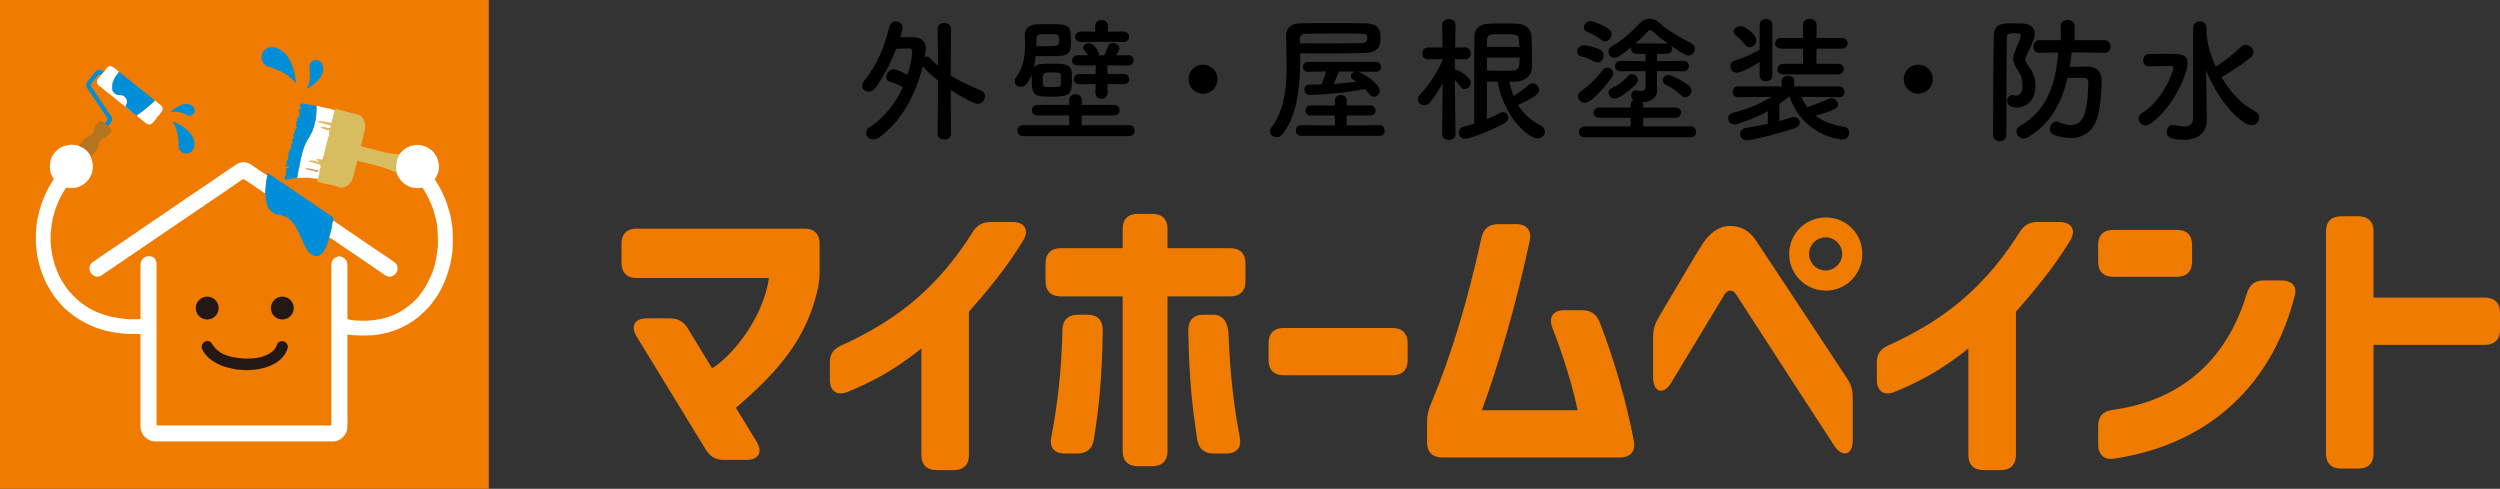 <?xml version="1.0" encoding="UTF-8"?><svg id="_レイヤー_2" xmlns="http://www.w3.org/2000/svg" viewBox="0 0 913.36 178.57"><rect x="0" y="0" width="913.36" height="178.57" fill="#333333" stroke="none"/><defs><style>.cls-1{fill:#cc996f;}.cls-1,.cls-2,.cls-3,.cls-4,.cls-5,.cls-6,.cls-7,.cls-8,.cls-9{stroke-width:0px;}.cls-2{fill:#231815;}.cls-4{fill:#d8bc60;}.cls-5{fill:#fff;}.cls-6{fill:#b5741e;}.cls-7{fill:#f3eab9;}.cls-8{fill:#ef7c00;}.cls-9{fill:#008ed8;}</style></defs><g id="_レイヤー_1-2"><path class="cls-8" d="M257.86,164.27l-25.3-41.36c-2.31-3.85-.66-6.6,3.74-6.6h8.36c2.97,0,5.06,1.1,6.6,3.63l8.91,14.63c7.15-4.4,18.48-17.93,20.79-33h-48.4c-3.52,0-5.5-1.98-5.5-5.5v-7.04c0-3.52,1.98-5.5,5.5-5.5h61.38c3.52,0,5.5,1.98,5.5,5.5v9.35c0,2.42-.11,4.18-.55,6.6-3.96,18.7-14.74,30.91-30.03,44l7.59,12.43c2.31,3.85.66,6.6-3.74,6.6h-8.25c-2.97,0-5.06-1.21-6.6-3.74Z"/><path class="cls-8" d="M336.62,166.25v-38.94c-5.61,4.51-11.11,8.14-16.28,10.89-3.96,2.09-7.81,3.85-10.89,5.06-3.74,1.43-6.27-.44-6.27-4.51v-6.38c0-3.19,1.43-4.95,4.4-6.27,3.74-1.65,9.46-4.51,15.29-8.14,10.56-6.71,21.89-16.28,32.45-33.11,1.65-2.64,3.63-3.74,6.6-3.74h8.03c4.29,0,6.16,2.86,3.96,6.6-6.05,10.12-13.86,19.25-19.91,26.18v52.36c0,3.52-1.98,5.5-5.5,5.5h-6.38c-3.52,0-5.5-1.98-5.5-5.5Z"/><path class="cls-8" d="M410.15,164.82v-56.54h-22.66c-3.52,0-5.5-1.98-5.5-5.5v-6.6c0-3.52,1.98-5.5,5.5-5.5h22.66v-7.04c0-3.52,1.98-5.5,5.5-5.5h5.39c3.52,0,5.5,1.98,5.5,5.5v7.04h22.99c3.52,0,5.5,1.98,5.5,5.5v6.6c0,3.52-1.98,5.5-5.5,5.5h-22.99v56.54c0,3.52-1.98,5.5-5.5,5.5h-5.39c-3.52,0-5.5-1.98-5.5-5.5ZM388.15,120.48c.11-3.52,2.09-5.5,5.61-5.5h3.63c3.52,0,5.5,1.98,5.5,5.72-.33,18.26-1.32,27.83-3.3,40.04-.55,3.3-2.64,4.95-5.94,4.95h-4.62c-3.85,0-5.72-2.2-4.95-5.94,2.09-11,3.74-23.32,4.07-39.27ZM439.63,114.98h3.63c3.52,0,5.5,2.64,5.61,7.7.55,14.85,2.09,26.62,4.07,37.07.77,3.74-1.1,5.94-4.95,5.94h-4.62c-3.3,0-5.39-1.65-5.94-4.95-1.87-12.32-2.97-21.78-3.3-40.04,0-3.74,1.98-5.72,5.5-5.72Z"/><path class="cls-8" d="M463.46,131.6v-6.27c0-3.52,1.98-5.5,5.5-5.5h39.82c3.52,0,5.5,1.98,5.5,5.5v6.27c0,3.52-1.98,5.5-5.5,5.5h-39.82c-3.52,0-5.5-1.98-5.5-5.5Z"/><path class="cls-8" d="M521.37,161.63v-7.37c0-2.53.44-4.4,1.43-6.71,7.7-18.48,13.42-37.84,18.48-60.83.77-3.19,2.75-4.84,6.05-4.84h6.6c3.85,0,5.72,2.31,4.95,6.05-5.17,24.31-11.88,46.75-17.49,61.93h34.98c-1.76-8.47-4.84-18.81-9.24-30.14-1.43-3.85.22-6.38,4.29-6.38h6.6c3.08,0,5.17,1.32,6.38,4.29,5.5,14.3,9.79,29.15,12.54,43.56.66,3.74-1.32,5.94-5.06,5.94h-65.01c-3.52,0-5.5-1.98-5.5-5.5Z"/><path class="cls-8" d="M603.95,123.13c0-2.64.55-4.51,1.87-6.93,8.36-14.08,14.74-24.97,16.39-27.39,2.31-3.41,5.61-6.27,9.79-6.27,3.52,0,6.93,1.43,9.35,5.06,3.63,5.5,18.92,28.49,33.44,50.6,1.54,2.31,2.09,4.29,2.09,6.93v15.84c0,5.39-3.85,6.38-6.82,1.76-14.08-21.67-22.11-33.99-35.75-55.11-1.43-2.2-3.3-1.65-4.29,0l-19.47,32.23c-2.75,4.62-6.6,3.52-6.6-1.87v-14.85ZM653.67,92.76c0-7.37,5.94-13.31,13.42-13.31s13.31,5.94,13.31,13.31-5.94,13.42-13.31,13.42-13.42-5.94-13.42-13.42ZM666.98,98.81c3.3,0,6.05-2.75,6.05-6.05s-2.75-6.05-6.05-6.05-6.05,2.75-6.05,6.05,2.75,6.05,6.05,6.05Z"/><path class="cls-8" d="M719.13,166.25v-38.94c-5.61,4.51-11.11,8.14-16.28,10.89-3.96,2.09-7.81,3.85-10.89,5.06-3.74,1.43-6.27-.44-6.27-4.51v-6.38c0-3.19,1.43-4.95,4.4-6.27,3.74-1.65,9.46-4.51,15.29-8.14,10.56-6.71,21.89-16.28,32.45-33.11,1.65-2.64,3.63-3.74,6.6-3.74h8.03c4.29,0,6.16,2.86,3.96,6.6-6.05,10.12-13.86,19.25-19.91,26.18v52.36c0,3.52-1.98,5.5-5.5,5.5h-6.38c-3.52,0-5.5-1.98-5.5-5.5Z"/><path class="cls-8" d="M766.54,95.63v-6.16c0-3.52,1.98-5.5,5.5-5.5h23.32c3.52,0,5.5,1.98,5.5,5.5v6.16c0,3.52-1.98,5.5-5.5,5.5h-23.32c-3.52,0-5.5-1.98-5.5-5.5ZM766.54,155.58c0-3.41,1.76-5.39,5.28-5.83,27.06-3.74,42.35-20.24,49.06-42.57.99-3.19,2.97-4.73,6.16-4.73h6.38c3.85,0,5.94,2.09,4.95,5.61-8.03,31.46-30.14,54.12-66,59.51-3.63.55-5.83-1.43-5.83-5.17v-6.82Z"/><path class="cls-8" d="M849.78,165.7v-81.18c0-3.52,1.98-5.5,5.5-5.5h6.38c3.52,0,5.5,1.98,5.5,5.5v24.2h40.7c3.52,0,5.5,1.98,5.5,5.5v6.27c0,3.52-1.98,5.5-5.5,5.5h-40.7v39.71c0,3.52-1.98,5.5-5.5,5.5h-6.38c-3.52,0-5.5-1.98-5.5-5.5Z"/><path class="cls-3" d="M342.71,29.47c-1.9-1.55-3.8-3.25-5.55-5.2l-.05-.05c-2.45,10.05-7.5,19.85-15.85,25.95-.75.55-1.5.75-2.15.75-1.55,0-2.7-1.1-2.7-2.4,0-.7.4-1.5,1.4-2.15,5.6-3.6,9.55-9,12.05-14.55-1.5-.85-2.9-1.4-4.65-1.95-1-.3-1.45-1-1.45-1.8,0-1.3,1.2-2.75,2.7-2.75,1.3,0,4.05,1.45,5.1,2.05.4-1.25,1.7-5.7,1.7-8.4,0-.9-.3-1.3-1.25-1.3h-.15s-2.5.1-4.45.15c-2.1,5.45-4.75,10.45-7.55,14.25-.75,1-1.65,1.4-2.5,1.4-1.3,0-2.4-1-2.4-2.2,0-.5.2-1.05.65-1.6,4.4-5.35,7.35-11.75,9.25-19.75.35-1.45,1.4-2.1,2.45-2.1,1.25,0,2.45.9,2.45,2.3,0,.25-.3,1.75-.9,3.5,1.9-.05,3.8-.05,4.6-.05,2.75.1,4.8,1.3,4.8,4.25,0,.15,0,.3-.45,3.1.25-.15.55-.25.8-.25.4,0,.8.2,1.15.55,1,1.05,2,1.95,2.95,2.8l-.15-13.5v-.05c0-1.4,1.2-2.1,2.4-2.1s2.5.75,2.5,2.15l-.15,17c3.45,2.25,7,3.8,11,5.5,1.1.45,1.55,1.35,1.55,2.2,0,1.35-1.05,2.7-2.65,2.7-1.4,0-6.25-2.65-9.9-5.05l.15,16.1c0,1.35-1.25,2-2.45,2s-2.45-.65-2.45-2l.15-19.5Z"/><path class="cls-3" d="M377.72,24.67c1.05-1.4,2.8-1.4,6.55-1.4,4.25,0,7.15,0,7.3,3.4.05.65.05,1.45.05,2.3,0,5.2-.45,6.35-7.1,6.35s-7.6,0-7.6-6.95v-1.15c-.75,2.05-2.05,4.55-3.95,4.55-1.2,0-2.25-.9-2.25-2.1,0-.5.15-1.05.6-1.6,2.3-3,3.2-6.85,3.2-12.05,0-.95-.05-1.95-.1-3v-.25c0-2.05,1.3-3.8,4.45-3.9,1.25-.05,2.65-.05,4-.05,7.85,0,8.4.15,8.4,6.45,0,3.15-.3,5.1-4.7,5.2-2.25.05-5.3.05-8.2.05-.15,1.45-.35,2.85-.65,4.15ZM373.87,49.73c-1.45,0-2.15-1-2.15-2s.7-2,2.15-2h16.75v-3.55h-11.5c-1.4,0-2.1-.95-2.1-1.95s.7-1.9,2.1-1.9h11.5v-1.75c0-1.45,1.15-2.2,2.3-2.2s2.3.75,2.3,2.2v1.75h11.8c1.35,0,2.05.95,2.05,1.9,0,1-.7,1.95-2.05,1.95h-11.8v3.55h17.25c1.35,0,2.05,1,2.05,2s-.7,2-2.05,2h-38.6ZM380.32,12.52c-1.15,0-1.65.65-1.65,1.65,0,.9,0,1.8-.05,2.7h2.2c6.05,0,6.1,0,6.1-2.3,0-1.3-.1-2.05-1.55-2.05h-5.05ZM387.57,27.77c-.05-1.1-.3-1.3-3.2-1.3-3.1,0-3.4,0-3.4,2.7,0,2.55.05,2.65,3.3,2.65s3.3-.25,3.3-1.3v-2.75ZM404.62,30.72l.05,3.15v.05c0,1.45-1.15,2.15-2.25,2.15s-2.2-.7-2.2-2.15v-.05l.05-3.15-5.9.05c-1.4,0-2.05-.9-2.05-1.8,0-.95.75-1.95,2.05-1.95l5.9.05.05-3.2-6.6.05c-1.4,0-2.05-.9-2.05-1.8,0-.95.75-1.95,2.05-1.95l3.7.05c-.55-1.05-1.15-1.6-1.45-2.05-.2-.25-.25-.5-.25-.75,0-.95,1.15-1.65,2.2-1.65,1.45,0,3.55,2.65,3.55,4.05,0,.15,0,.25-.05.4h2.05c.4-.9.8-1.9,1.4-3.5.25-.7.9-1,1.6-1,1.2,0,2.5.8,2.5,1.85,0,.25-.05.45-.15.7-.3.6-.65,1.25-1.05,1.95l4.45-.05c1.3,0,1.95.95,1.95,1.85,0,.95-.65,1.9-1.95,1.9l-7.65-.05.05,3.2,5.95-.05c1.3,0,1.95.95,1.95,1.85,0,.95-.65,1.9-1.95,1.9l-5.95-.05ZM402.57,15.27l-7.65.05c-1.45,0-2.1-.9-2.1-1.8,0-1,.75-2,2.1-2l5.25.05-.05-2.1v-.05c0-1.45,1.15-2.15,2.3-2.15s2.35.7,2.35,2.15v.05l-.05,2.1,5.75-.05c1.35,0,2,.95,2,1.9s-.65,1.9-2,1.9l-7.9-.05Z"/><path class="cls-3" d="M439.52,34.23c-2.95,0-5.3-2.35-5.3-5.3s2.35-5.3,5.3-5.3,5.3,2.35,5.3,5.3-2.35,5.3-5.3,5.3Z"/><path class="cls-3" d="M475.02,21.27c0,9.5-.85,20.75-6.5,27.8-.6.75-1.35,1.05-2.1,1.05-1.3,0-2.5-.95-2.5-2.1,0-.4.1-.85.45-1.25,4.85-6.25,5.7-14.75,5.7-23.15,0-3.6-.15-7.15-.2-10.55v-.1c0-2.5,1.6-4.35,5.05-4.45,3.15-.1,7.45-.1,11.8-.1s8.75,0,12,.1c5.25.1,5.65,2.6,5.65,5.65,0,2.35-.4,5.05-6.2,5.2-3.9.1-9.2.15-14.4.15-3.05,0-6.05-.05-8.75-.05v1.8ZM475.32,49.63c-1.25,0-1.9-.95-1.9-1.95s.65-1.95,1.9-1.95l12.4.1-.05-3.65h-8.9c-1.2,0-1.8-.9-1.8-1.8,0-.95.6-1.85,1.8-1.85h8.9v-1.7c0-1.45,1.1-2.15,2.2-2.15s2.2.7,2.2,2.15v1.7h8.55c1.3,0,1.95.9,1.95,1.85,0,.9-.65,1.8-1.95,1.8h-8.6v3.65l11.95-.1c1.25,0,1.9,1.05,1.9,2.05s-.6,1.85-1.9,1.85h-28.65ZM474.97,15.82c2.75,0,5.75.05,8.8.05,5.25,0,10.45-.05,14-.15,1.2-.05,1.7-.7,1.75-1.25v-1c-.05-1.2-.15-1.25-11.35-1.25-4.1,0-8.2.05-11.2.1-1.25,0-2.05.75-2.05,1.85l.05,1.65ZM496.02,26.17l.45.15c2.75,1.1,7.6,4.55,7.6,6.8,0,1.2-1,2.2-2.1,2.2-.6,0-1.25-.3-1.8-1.05-.4-.6-.9-1.15-1.4-1.7-10.85,1.95-20.05,2.15-20.3,2.15-1.25,0-1.9-1-1.9-1.95s.55-1.85,1.65-1.85h.05c1.45,0,2.95,0,4.5-.05.5-1.05,1.25-3.25,1.7-4.75l-6.7.1c-1.15,0-1.75-.9-1.75-1.8s.6-1.8,1.75-1.8h24.9c1.25,0,1.9.9,1.9,1.8s-.65,1.8-1.9,1.8l-6.65-.05ZM489.17,26.12c-.3.9-1.2,3-1.95,4.55,2.85-.2,5.7-.5,8.4-.8-.4-.3-.9-.55-1.3-.8-.55-.35-.8-.75-.8-1.2,0-.75.7-1.5,1.65-1.7l-6-.05Z"/><path class="cls-3" d="M531.77,49.08c0,1.35-1.25,2.05-2.45,2.05s-2.45-.65-2.45-2.05v-.05l.2-18.6c-1.4,2.55-3,5-4.65,7-.6.75-1.35,1.05-2.05,1.05-1.25,0-2.4-1-2.4-2.2,0-.55.25-1.15.8-1.7,2.7-2.75,6.3-7.9,8.3-12.8v-.2l-5.25.1h-.05c-1.4,0-2.1-1.05-2.1-2.15s.7-2.2,2.15-2.2h5.2l-.15-8.15v-.05c0-1.4,1.25-2.15,2.5-2.15s2.4.7,2.4,2.15v.05s-.1,3.75-.15,8.15h3.55c1.45,0,2.2,1.1,2.2,2.2s-.75,2.15-2.15,2.15h-.05l-3.6-.1c0,1.3-.05,2.65-.05,3.8,1.3,0,5.85,2.9,5.85,4.8,0,1.25-1.1,2.35-2.25,2.35-.5,0-1.05-.25-1.45-.8-.6-.8-1.4-1.75-2.15-2.5.05,7.75.25,19.8.25,19.8v.05ZM543.27,29.77v2c0,3.2-.05,8.45-.05,11.75,1.85-.75,3.45-1.5,4.8-2.25.35-.2.7-.3,1.05-.3,1.1,0,2,.95,2,2,0,.7-.4,1.45-1.35,2-5.35,3.05-13.1,5.75-14.5,5.75s-2.25-1.15-2.25-2.3c0-.9.55-1.85,1.75-2.15,1.3-.3,2.6-.65,3.85-1.05,0-24.95,0-28.1.1-32.05.05-2.3,1.65-4.35,5.05-4.5,1.85-.1,3.7-.1,5.5-.1s3.65,0,5.35.1c2.95.15,4.85,2.1,4.95,4.45.1,2.65.2,5.7.2,8.6,0,1.1,0,2.2-.05,3.2-.1,2.6-2.45,4.7-5.4,4.85-.95.05-1.85.1-2.8.1.35,1.85.85,3.6,1.5,5.2,1.95-1.15,3.8-2.55,5.65-4.15.4-.35.85-.5,1.3-.5,1.2,0,2.4,1.2,2.4,2.45s-1.15,2.5-7.7,5.5c1.85,3.05,4.5,5.55,8.3,7.5,1.05.55,1.5,1.4,1.5,2.2,0,1.3-1.05,2.5-2.65,2.5-3.4,0-12.25-7.65-14.65-20.7-1.25,0-2.55-.05-3.85-.1ZM555.12,17.12c-.05-.9-.1-1.75-.15-2.55-.2-2.05-1.15-2.1-6-2.1-4.5,0-5.7,0-5.7,2.15,0,.85-.05,1.65-.05,2.5h11.9ZM543.27,21.02v4.75c1.45.05,3.25.1,4.95.1s3.45-.05,4.7-.1c2.2-.1,2.25-1.65,2.25-4.75h-11.9Z"/><path class="cls-3" d="M582.4,22.47c-1.6-.95-3.1-1.5-4.7-1.85-1.05-.25-1.5-.95-1.5-1.75,0-1.1.95-2.35,2.45-2.35,1.25,0,4.1.7,5.9,1.65.95.5,1.35,1.3,1.35,2.1,0,1.3-1,2.55-2.3,2.55-.35,0-.8-.1-1.2-.35ZM579,37.58c-1.4,0-2.5-1.15-2.5-2.4,0-.65.3-1.35,1.05-1.85,3.35-2.35,5.7-4.7,7.95-7.65.5-.65,1.15-.95,1.75-.95,1.1,0,2.1.85,2.1,2.05,0,.55-.15,1.1-.6,1.7-1.05,1.4-6.9,9.1-9.75,9.1ZM579,50.18c-1.45,0-2.15-.95-2.15-1.9,0-1.05.75-2.1,2.15-2.1h16.75v-3.15h-11.5c-1.4,0-2.05-.9-2.05-1.8,0-.95.7-1.95,2.05-1.95h11.5v-.95c0-.9.4-1.5,1-1.85-.55-.45-.8-1.05-.8-1.65,0-.9.65-1.8,1.65-1.8.15,0,.35,0,.5.05.35.1.8.15,1.25.15.95,0,1.8-.3,1.85-1.35v-5.9l-9,.05h-.05c-1.45,0-2.1-.9-2.1-1.8,0-1,.75-2,2.15-2l9,.1v-2.65h-3.15c-1.5,0-2.15-.9-2.15-1.85,0-.2,0-.45.1-.65-4.2,3.5-5.15,3.9-6.15,3.9-1.3,0-2.25-1.05-2.25-2.2,0-.75.4-1.55,1.35-2.05,3.7-2,7.45-5.45,10.1-8.35,1-1.1,2.25-1.65,3.55-1.65s2.55.5,3.75,1.6c3.45,3.1,7.55,5.2,11.6,7.4.85.45,1.25,1.2,1.25,1.95,0,1.25-1,2.5-2.35,2.5-.55,0-1.4-.2-6.3-3.5.2.3.3.65.3,1,0,.95-.7,1.9-2.05,1.9h-3.45v2.65l9.65-.1c1.35,0,2.05.95,2.05,1.9s-.7,1.9-2.05,1.9l-9.65-.05v2.35c0,1.05,0,3,.1,4.35v.25c0,2.4-1.85,4.35-5.25,4.35h-.1c.15.3.25.65.25,1.05v.95h11.8c1.35,0,2,.95,2,1.85,0,.95-.65,1.9-2,1.9h-11.8v3.15h17.25c1.35,0,2.05,1,2.05,2s-.7,2-2.05,2h-38.6ZM584.85,14.47c-1.3-1.25-3.9-2.4-5-2.85-.85-.35-1.2-1-1.2-1.65,0-1.1,1.05-2.25,2.45-2.25,1,0,5.25,1.75,6.8,3,.6.5.9,1.15.9,1.75,0,1.35-1.2,2.65-2.45,2.65-.5,0-1-.2-1.5-.65ZM589.9,35.98c-1.3,0-2.25-1.1-2.25-2.15,0-.65.4-1.3,1.25-1.7,2.3-1,4.1-2.35,5.9-4.35.45-.5.95-.7,1.45-.7,1.1,0,2.15,1,2.15,2.1,0,.45-.2.95-.6,1.4-2.2,2.35-6,5.4-7.9,5.4ZM608.8,15.87c.25,0,.45.05.65.1-2-1.4-3.95-2.95-5.55-4.4-.4-.35-.7-.55-1-.55-.35,0-.65.2-1.05.65-1.3,1.4-2.8,2.9-4.4,4.3.2-.05.4-.1.6-.1h10.75ZM614.15,34.83c-1.75-1.75-3.1-2.65-5.55-3.85-.8-.4-1.1-1-1.1-1.65,0-.95.85-1.95,2-1.95s5.6,2.3,7.5,3.9c.65.55.95,1.2.95,1.85,0,1.25-1.15,2.35-2.35,2.35-.5,0-1-.2-1.45-.65Z"/><path class="cls-3" d="M671.92,35.52l-13.7-.15c.55,1.4,1.2,2.65,2.05,3.8,1.95-.7,5.6-1.95,7.8-3.05.35-.15.7-.25,1.05-.25,1.3,0,2.4,1.1,2.4,2.25,0,1.3-.55,1.9-8.2,4.15,2.7,2.1,6.2,3.4,10.45,4.05,1.2.15,1.8,1.15,1.8,2.15,0,1.2-.85,2.5-2.45,2.5-.65,0-14.15-1.1-19.3-15.65h-.25c-1.15.95-2.35,1.85-3.5,2.65v6.25c1.65-.45,3.15-.9,4.4-1.3.3-.1.6-.15.9-.15,1.3,0,2.2.95,2.2,1.95,0,.8-.55,1.65-1.9,2.1-6.25,2.15-15.9,4.45-17.35,4.45-1.7,0-2.6-1.15-2.6-2.3,0-1,.7-2,2.2-2.25,2.6-.4,5.35-.95,7.95-1.5v-4.6c-5.1,2.8-11.15,4.85-12.2,4.85-1.45,0-2.3-1.15-2.3-2.25,0-.85.5-1.7,1.7-2,5.4-1.4,9.75-3.05,14.15-5.85l-12.2.15h-.05c-1.3,0-1.95-.95-1.95-1.95s.65-2,2-2h15.95l-.05-2.1v-.05c0-1.15,1.15-1.75,2.3-1.75s2.3.6,2.3,1.75v.05l-.05,2.1h16.45c1.3,0,1.95,1,1.95,2s-.65,1.95-1.9,1.95h-.05ZM642.87,22.67c-2.2,1.45-6.55,3.85-8.4,3.85-1.45,0-2.3-1.1-2.3-2.25,0-.95.55-1.85,1.75-2.2,2.85-.8,6.5-2.45,8.95-3.9v-9.1c0-1.45,1.15-2.15,2.3-2.15s2.35.7,2.35,2.15v18.6c0,1.35-1.15,2-2.3,2s-2.35-.65-2.35-2v-5ZM637.57,16.32c-.95-1.3-2.15-2.35-3.4-3.35-.6-.5-.85-1-.85-1.45,0-1.1,1.5-2,2.7-2,1.05,0,5.65,2.85,5.65,5.2,0,1.35-1.25,2.55-2.45,2.55-.6,0-1.2-.3-1.65-.95ZM651.57,27.17c-1.5,0-2.2-.9-2.2-1.85,0-1,.75-2,2.2-2h7.2l-.05-5.55h-7.9c-1.6,0-2.3-.9-2.3-1.85,0-1,.8-2.05,2.3-2.05h7.9v-4.85c0-1.45,1.25-2.15,2.45-2.15s2.5.7,2.5,2.15v4.85h9.15c1.45,0,2.2.95,2.2,1.95s-.75,1.95-2.2,1.95h-9.15l-.05,5.55h7.85c1.45,0,2.15.95,2.15,1.9,0,1-.7,1.95-2.15,1.95h-19.9Z"/><path class="cls-3" d="M700.82,34.23c-2.95,0-5.3-2.35-5.3-5.3s2.35-5.3,5.3-5.3,5.3,2.35,5.3,5.3-2.35,5.3-5.3,5.3Z"/><path class="cls-3" d="M730.62,51.58c-1.2,0-2.45-.75-2.45-2.2,0-9.1.05-25.55.25-36.1.1-4.75,2.85-4.75,7.6-4.75,1,0,2,0,2.9.05,3,.1,4.45,1.6,4.45,3.75,0,1.05-.3,2.5-2.65,7.2-.5,1-.75,1.65-.75,2.25,0,.75.45,1.4,1.35,2.65,1.5,2.05,2.3,4.1,2.3,7.2,0,4.8-3.15,7.65-6.7,7.65-1.45,0-3.6-.5-3.6-2.45,0-1.05.7-2.1,1.85-2.1.15,0,.35.05.55.1.25.05.5.1.7.1,2.5,0,2.5-3,2.5-3.65,0-2-.45-3.7-1.5-5.25-1.25-1.85-1.9-3.2-1.9-4.6,0-.95.25-1.9.8-3.05,1.3-2.95,1.95-4.55,1.95-5.35,0-.65-.45-.9-2.05-.9-2.2,0-3.05.05-3.05,1.75-.15,9.35-.1,23.75-.15,35.5,0,1.45-1.2,2.2-2.4,2.2ZM768.87,19.27l-12-.15c-.15,1.8-.4,3.6-.7,5.3,2.1-.05,4.25-.1,6.45-.1,3.25,0,5.2,1.7,5.2,5s-.35,9.75-1.55,13.65c-1.5,4.9-5.05,7.45-9.8,7.45-1.8,0-3.85-.35-6-1.15-1.1-.4-1.55-1.25-1.55-2.15,0-1.3,1-2.7,2.35-2.7.3,0,.6.05.9.2,1.65.7,3.1,1.05,4.35,1.05,2.45,0,4.05-1.35,5-3.85,1.25-3.45,1.45-10.3,1.45-11.6s-.8-1.8-1.8-1.8c-1.7,0-3.85,0-5.8.05-2.15,9.2-6.45,17-14.5,21.7-.5.3-1.05.45-1.5.45-1.5,0-2.7-1.3-2.7-2.6,0-.75.4-1.5,1.35-2.05,10.1-5.55,13.2-16.25,13.9-26.8l-6.8.1h-.05c-1.5,0-2.2-1.05-2.2-2.2s.8-2.4,2.25-2.4h7.8l-.05-5.2c0-1.45,1.25-2.2,2.5-2.2s2.55.75,2.55,2.2v5.2h10.95c1.45,0,2.2,1.2,2.2,2.35s-.7,2.25-2.15,2.25h-.05Z"/><path class="cls-3" d="M781.3,43.28c0-.7.35-1.4,1.25-1.95,7.2-4.3,11.45-14.65,11.45-16.6,0-.5-.35-.6-.8-.6h-1.05c-2.35,0-5.45.1-7,.15h-.1c-1.35,0-2.05-1.1-2.05-2.2s.7-2.3,2.05-2.35c1.55-.05,4.6-.05,7.15-.05,4.45,0,7,.05,7,3.4,0,.7-.1,1.45-.35,2.3-2.85,10.85-12.05,20.45-14.95,20.45-1.4,0-2.6-1.25-2.6-2.55ZM801.25,10.22c0-1.6,1.25-2.4,2.5-2.4s2.4.8,2.4,2.4v2.1c.25,3.6,1.45,7.85,3.4,12,3.25-2.05,6.4-4.55,9.3-7.3.5-.45,1.05-.65,1.6-.65,1.4,0,2.8,1.25,2.8,2.65,0,.7-.3,1.4-1.1,2.05-3.15,2.6-6.95,5-10.4,7.05-.05.05-.1.05-.15.05,3.15,5.3,7.35,10.05,12.25,12.5,1.1.55,1.55,1.45,1.55,2.3,0,1.4-1.15,2.75-2.8,2.75-3.45,0-11.7-7.8-16.6-20l.15,11.95.1,5.95v.1c0,3.6-1.95,7.35-8.4,7.35-5.45,0-6.25-1.35-6.25-2.9,0-1.25.85-2.55,2.25-2.55.2,0,.35,0,.55.05,1.25.3,2.5.55,3.6.55,1.9,0,3.25-.8,3.25-3.4V10.22Z"/></g><g id="_レイヤー_2-2"><rect class="cls-8" width="178.57" height="178.57"/><path class="cls-5" d="M33.26,57.44c.08.23.12.33.17.55.14.4.21.69.29,1.15,0,.08.02.16.05.23.23.75.22,1.52.1,2.28-.04.23-.09.47-.1.7-.03.65-.32,1.22-.59,1.79-.49,1.05-1.16,1.97-2.05,2.72-.39.33-.82.61-1.27.87-.83.49-1.73.78-2.67.91-.8.11-1.61.13-2.41-.05-.1-.02-.19-.04-.29-.04-.21-.01-.38.07-.5.26-.5.81-1.04,1.58-1.46,2.44-.21.42-.46.83-.67,1.25-.18.37-.34.76-.5,1.13-.21.49-.4.99-.63,1.47-.26.56-.4,1.15-.62,1.73-.21.57-.33,1.18-.49,1.76-.08.29-.17.57-.25.85-.04.15-.1.3-.11.46-.03.56-.17,1.09-.3,1.63-.05.21-.07.43-.09.64-.05.61-.14,1.21-.21,1.82-.07.68-.21,1.36-.17,2.06.04.69,0,1.38,0,2.07,0,.35-.03.71.1,1.05.02.05.02.12.02.18-.03.85.14,1.69.27,2.52.21,1.36.47,2.72.88,4.04.12.38.3.73.32,1.14,0,.07.05.15.08.22.3.62.52,1.28.75,1.93.1.3.26.58.39.86.69,1.53,1.53,2.98,2.47,4.38.72,1.07,1.49,2.09,2.43,2.98.2.19.37.41.55.61.07.07.12.16.2.22.53.41.97.92,1.47,1.38.57.52,1.18.99,1.81,1.43.66.47,1.33.92,2.02,1.35.64.39,1.28.78,1.98,1.05.06.02.11.05.16.07.9.5,1.87.83,2.83,1.18.89.32,1.79.59,2.71.81.71.17,1.4.36,2.13.47.91.14,1.83.27,2.74.43.58.1,1.13.16,1.76.2.07.02.16,0,.24,0,1.23,0,2.45-.01,3.68,0,.98,0,.82.11.85-.87-.01-6.2,0-12.41-.02-18.61,0-.81.08-1.49.55-2.21.2-.37.65-.79,1.02-.98.26-.14.45-.18.73-.27.69-.12.96-.15,1.47-.02.33.1.58.15.84.29.55.29.95.87,1.12,1.48.09.17.11.38.13.57.02.24.02.47.02.71,0,18.75,0,37.5,0,56.26,0,.63,0,1.26,0,1.9,0,.1.01.19,0,.3,0,.18-.03.23.25.25.18,0,.35.01.53.02,1.92,0,3.83,0,5.75,0,18.36,0,36.72,0,55.08,0,.53,0,1.07,0,1.6,0,.1,0,.2,0,.3,0,.23-.03.34-.15.36-.39,0-.06,0-.12,0-.18,0-7.75,0-15.49,0-23.24,0-4.33,0-8.65,0-12.98,0-6.9,0-13.79,0-20.69,0-.4.02-.79,0-1.19-.02-.4.06-.78.19-1.16.22-.62.59-1.11,1.18-1.41.28-.15.56-.3.85-.42.46-.19.92-.18,1.38,0,.22.08.44.17.65.28.66.33,1.14.85,1.39,1.55.16.45.23.92.22,1.4,0,4.78,0,9.56,0,14.35,0,1.32,0,2.65,0,3.97,0,.31.02.59-.01.91.03.24-.03.34.15.4.17.06.34.1.52.13.27.05.54.08.82.13.9.14,1.8.24,2.71.24,1.13,0,2.2.13,3.38,0,.79-.08,1.57-.09,2.35-.23.43-.07.86-.15,1.29-.2,1.01-.11,1.96-.42,2.93-.68.52-.14,1.02-.3,1.51-.5.84-.33,1.69-.66,2.51-1.05.88-.42,1.68-.96,2.5-1.46.73-.44,1.34-1.04,2.04-1.52,1.06-.74,1.91-1.72,2.82-2.61.15-.15.28-.34.41-.51.81-1.07,1.67-2.1,2.35-3.26.53-.9,1.02-1.82,1.49-2.76.43-.87.8-1.76,1.18-2.64.18-.43.31-.89.46-1.34.13-.37.29-.74.37-1.13.16-.79.44-1.56.56-2.36.02-.12.04-.23.08-.35.18-1.11.27-1.78.39-2.78.05-.14.09-.49.14-.82.02-.2.09-.44.1-.81.01-.24.04-.49.02-.72,0-.17,0-.38.01-.61.02-.52,0-.93-.02-1.4-.02-.73-.01-1.31-.07-2.03-.01-.08,0-.22-.02-.39-.01-.18-.04-.44-.04-.7,0-.27-.03-.49-.06-.89-.03-.55-.13-1.03-.17-1.58,0-.12-.02-.24-.07-.35-.13-.64-.23-1.28-.43-1.9-.03-.22-.15-.41-.19-.62-.13-.78-.42-1.52-.64-2.28-.15-.53-.36-1.04-.55-1.56-.29-.8-.67-1.56-1.02-2.33-.6-1.31-1.3-2.57-2.1-3.77-.26-.39-.59-.48-1.02-.39-.8.18-1.6.12-2.41.01-.9-.13-1.73-.42-2.5-.87-.84-.49-1.61-1.06-2.23-1.83-.41-.51-.77-1.05-1.07-1.63-.08-.16-.16-.32-.21-.49-.08-.27-.2-.51-.32-.76-.1-.3-.13-.61-.12-.93,0-.15-.01-.31-.05-.46-.1-.47-.1-.93,0-1.39.08-.36.13-.73.15-1.1.01-.32.05-.62.2-.91.08-.15.12-.33.16-.5.03-.12.04-.23.12-.33.26-.32.41-.71.6-1.06.22-.25.43-.51.66-.76.88-.96,1.94-1.68,3.15-2.16.38-.15.8-.2,1.2-.31.84-.23,1.65-.24,2.53-.13.17,0,.35.06.52.11.15.04.59.18.75.21,1.28.38,2.11.91,3.13,1.73.54.43.91,1.04,1.28,1.62.04.07.07.14.12.21.42.59.63,1.26.79,1.95.12.5.23,1,.32,1.5.09.55.05,1.11-.05,1.65-.1.58-.28,1.15-.5,1.7-.23.57-.5,1.11-.87,1.61-.11.14-.1.27,0,.43.43.66.87,1.32,1.26,2,.4.7.79,1.41,1.15,2.13.44.9.85,1.82,1.23,2.75.05.13.11.25.18.38.09.21.14.38.21.61.02.08.06.15.08.22.14.28.19.56.29.83.2.56.33,1.13.51,1.69.21.68.33,1.38.59,2.04.03.07.04.15.06.23.12.56.23,1.03.33,1.66.07.4.13.79.18,1.18.05.39.12.79.2,1.18.08.43.1.85.12,1.29.09,1.76.15,3.51.09,5.27-.03.83-.05,1.66-.12,2.48-.05.49-.1,1.01-.2,1.46-.08.79-.2,1.57-.41,2.33-.03.13-.08.27-.08.41-.05.3-.1.49-.15.75-.16.41-.21.85-.34,1.25-.24.71-.35,1.46-.63,2.15-.09.22-.16.45-.23.67-.27.87-.62,1.7-.98,2.53-.55,1.29-1.21,2.52-1.88,3.75-.42.78-.94,1.5-1.44,2.24-.42.62-.87,1.22-1.33,1.82-.31.41-.64.8-1,1.17-1,1.04-1.99,2.09-3.08,3.04-.85.74-1.74,1.42-2.68,2.05-.8.54-1.62,1.05-2.48,1.49-.75.39-1.5.78-2.26,1.15-.41.2-.84.34-1.26.51-.27.11-.55.22-.82.33-.05.02-.11.04-.16.06-.43.14-.79.28-1.23.4-.41.13-.68.21-1.25.35-.16.02-.44.08-.63.14-.48.12-.64.14-.98.21-.5.08-.78.2-1.17.24-.67.15-1.27.2-1.92.27-.2.02-.36.06-.59.06-2.42.1-4.65.12-6.88-.02-.64-.03-1.12-.06-1.7-.16-.79-.14-.55-.15-.61.52l-.02,1.71c0,9.15,0,18.3,0,27.45,0,.65.08,1.35.05,2.01l-.11,2.52c-.05.25-.05.45-.1.7-.11.55-.38,1.03-.68,1.5-.12.18-.26.35-.39.52-.48.68-1.16,1.11-1.86,1.53-.67.4-1.4.5-2.16.51-1.17,0-2.33,0-3.5,0-20.51,0-41.03,0-61.54,0-1.14,0-2.12-.39-3.02-1.05-.68-.5-1.25-1.08-1.62-1.84-.31-.64-.55-1.33-.62-2.06-.05-.24-.06-.47-.06-.71,0-9.72,0-19.44,0-29.17,0-1.26,0-2.53,0-3.79,0-.08,0-.16,0-.24.01-.42-.13-.39-.41-.4-.12,0-.24,0-.36,0-1.13,0-2.25,0-3.38,0-1.33-.02-4.18-.32-5.7-.59-.73-.16-1.46-.36-2.2-.47-.83-.12-1.59-.44-2.39-.65-1.15-.3-2.24-.75-3.33-1.22-.96-.42-1.9-.87-2.83-1.36-1.24-.65-2.43-1.4-3.57-2.21-.84-.6-1.6-1.29-2.42-1.9-.47-.35-.92-.74-1.32-1.19-.42-.47-.91-.88-1.31-1.37-.56-.69-1.12-1.37-1.69-2.06-.74-.88-1.33-1.87-1.96-2.82-.34-.51-.61-1.06-.91-1.6-.11-.19-.22-.37-.33-.56-.21-.38-.48-.72-.56-1.17-.02-.09-.08-.18-.13-.27-.41-.83-.75-1.69-1.11-2.55-.28-.66-.42-1.35-.67-2.01-.25-.66-.37-1.37-.57-2.05-.29-1.03-.43-2.08-.66-3.12-.05-.23-.07-.47-.08-.71-.02-.55-.08-1.1-.18-1.64-.03-.13-.02-.28-.03-.41,0-.16.02-.32-.02-.47-.13-.47-.1-.94-.1-1.41,0-.83,0-1.66,0-2.49,0-.45-.04-.91.1-1.35.02-.06.02-.12.02-.18-.01-.48.05-.94.12-1.41.07-.47.08-.94.12-1.42.04-.51.17-1.01.29-1.51.08-.33.18-.65.19-.99,0-.06,0-.12.02-.18.27-.68.32-1.42.55-2.12.22-.67.5-1.33.61-2.03,0-.04.02-.08.04-.11.4-.82.63-1.7.99-2.53.57-1.32,1.19-2.62,1.92-3.87.45-.77.91-1.52,1.42-2.25.18-.27.19-.45-.01-.7-.51-.63-.75-1.38-1.03-2.12-.07-.18-.08-.39-.09-.58-.04-.55-.18-1.09-.16-1.65.02-.69.12-1.38.25-2.05.08-.42.26-.83.46-1.22.63-1.23,1.44-2.31,2.59-3.11.6-.42,1.26-.78,1.95-.98,1.02-.29,2.06-.55,3.15-.46.44.04.89.03,1.31.14.34.07.54.12.84.21,2.03.41,4.07,2.4,4.51,4.12Z"/><path class="cls-5" d="M96.88,70.64c-.14-.07-.23-.11-.36-.18l-4.45-3.04c-.75-.51-1.53-.98-2.26-1.52-.16-.12-.34-.21-.5-.31-.24-.15-.48-.15-.72,0-.13.08-.29.14-.41.23-1.21.89-2.47,1.7-3.71,2.55-.99.68-1.98,1.38-2.97,2.05-1.32.9-2.66,1.77-3.98,2.68-1.14.78-2.31,1.51-3.41,2.36-.41.31-.86.55-1.29.84-.74.49-1.47,1-2.2,1.5-.73.5-1.47,1-2.2,1.5-1.19.81-2.38,1.62-3.57,2.43-.33.22-.65.45-.98.67-1.24.84-2.49,1.67-3.73,2.52-1.8,1.22-3.59,2.44-5.39,3.66-1.11.76-2.21,1.53-3.32,2.29-.55.38-1.12.73-1.69,1.1-.12.08-.23.16-.34.24-.7.55-1.45,1.02-2.21,1.5-.07.04-.14.08-.2.12-1.41,1.04-2.88,2.01-4.35,2.98-.26.17-.51.37-.77.55-.6.41-1.21.81-1.82,1.22-.95.64-1.89,1.29-2.84,1.93-.45.3-.94.51-1.47.57-.69.08-1.28-.23-1.81-.61-.33-.24-.61-.55-.85-.9-.13-.2-.25-.4-.3-.64-.18-.81-.16-1.59.3-2.34.24-.39.52-.68.89-.92.86-.56,1.7-1.15,2.55-1.73.85-.58,1.69-1.16,2.54-1.74,1.44-.97,2.88-1.94,4.32-2.92,1.68-1.14,3.36-2.29,5.04-3.43,1.42-.96,2.86-1.9,4.26-2.89,1.13-.8,2.3-1.53,3.42-2.35.91-.67,1.87-1.25,2.8-1.88,1.03-.7,2.05-1.41,3.08-2.11,2.05-1.4,4.13-2.78,6.16-4.21,1.1-.77,2.23-1.5,3.34-2.25,1.42-.96,2.85-1.92,4.27-2.89,1.76-1.2,3.52-2.41,5.28-3.61l3.43-2.32c.54-.37,1.08-.73,1.61-1.11.67-.49,1.43-.74,2.22-.93.37-.09.75-.08,1.12-.03.79.12,1.54.34,2.21.8l1.96,1.33c.78.53,1.56,1.07,2.34,1.61l1.09.72.66.38c-.08.6-.2.95-.29,1.54,0,.04-.01.08-.02.11-.19.76-.26,1.54-.26,2.33,0,.15-.05.31-.07.46.06.6-.08,1.16-.09,1.69.03.14,0,.27-.06.4Z"/><path class="cls-4" d="M145.92,56.36c-.2.36-.35.74-.6,1.06-.08.1-.09.21-.12.33-.04.17-.08.35-.16.5-.15.29-.19.59-.2.91-.02.37-.07.74-.15,1.1-.1.47-.11.93,0,1.39.03.15.05.31.05.46,0,.32.02.62.12.93-.58-.24-1.15-.51-1.75-.71-.48-.16-.95-.38-1.43-.56-.94-.35-1.88-.72-2.86-.94-1.06-.24-2.09-.56-3.14-.82-.15-.04-.31-.05-.47-.07-.16-.03-.68-.12-.83-.18-.76-.28-1.2-.31-1.97-.57-.09-.03-.19-.06-.29-.06-.51-.07-.82-.13-1.2-.28-.06-.02-.11-.04-.17-.05-.15-.04-.27.03-.31.19-.03.09-.05.19-.05.29-.06.24-.1.48-.17.74-.05.08-.07.19-.08.28-.06.57-.22,1.12-.42,1.66-.1.26-.16.53-.18.81-.01.15-.06.31-.1.46-.03.13-.1.26-.12.4-.07.7-.4,1.32-.61,1.97-.04.11-.08.22-.14.32-.48.81-1.06,1.52-1.86,2.03-.7.44-1.47.66-2.31.53-.1-.01-.19-.04-.29-.06-1.2-.33-2.39-.66-3.6-.97-.32-.08-.66-.11-.99-.16-.39-.12-.63-.11-1.09-.24-.23-.01-.49-.17-.72-.18-.27-.1-.38-.14-.64-.22-.03-.01-.33-.07-.37-.06-.23-.03-.23-.08-.42-.08-.11-.03-.17-.05-.25-.11-.1-.32.03-.65-.03-.97.23-.28.41-.57.39-.95-.01-.2.03-.41.12-.57.22-.4.23-.83.22-1.26,0-.28,0-.56.17-.8.3-.44.24-.94.22-1.43,0-.17-.12-.28-.29-.33-.62-.18-1.24-.38-1.87-.54-.57-.14-1.12-.38-1.72-.43-.04,0-.08-.02-.11-.04-.09-.05-.15-.13-.13-.24.01-.08.08-.14.17-.14.47-.01.95-.06,1.42.05.46.1.91.25,1.37.37.11.03.23.04.35.04.11,0,.2-.05.21-.16.02-.11-.05-.19-.15-.23-.11-.04-.22-.07-.34-.1-.08-.02-.16-.01-.23-.04-.1-.03-.17-.1-.18-.21-.01-.13.07-.18.17-.19.18-.01.33-.13.52-.09.29.06.58.12.87.17.14.02.27.04.41.03.21,0,.35-.11.36-.32.02-.47.21-.88.39-1.29.12-.29.21-.59.2-.92,0-.16,0-.32.08-.46.13-.23.16-.48.21-.74.08-.48.14-.98.39-1.42.04-.08.05-.19.06-.29.05-.43.12-.85.3-1.26.09-.19.14-.42.15-.63.02-.41.15-.77.33-1.13.08-.16.15-.32.15-.51,0-.37,0-.75.14-1.11.03-.09.02-.2.01-.29-.01-.32-.11-.44-.43-.44-.34,0-.66-.06-.97-.21-.25-.12-.52-.2-.79-.25-.28-.05-.52-.19-.77-.31-.2-.1-.27-.2-.22-.29.07-.13.2-.11.31-.11.63.03,1.25.14,1.86.29.27.06.53.14.8.18.31.05.53-.09.67-.38.15-.32,0-.67-.36-.71-.2-.02-.38-.08-.56-.16-.09-.04-.19-.08-.28-.08-.31,0-.57-.12-.86-.2-.67-.17-1.3-.46-1.99-.55-.13-.02-.26-.08-.39-.13-.07-.03-.14-.08-.13-.18,0-.1.09-.12.16-.16.11-.06.24-.09.34-.06.42.15.86.09,1.28.18.61.12,1.22.35,1.86.3.09,0,.19.05.29.07.19.05.38.11.57.14.26.05.42-.06.49-.31.03-.09.04-.19.04-.29,0-.35.09-.67.25-.96.16-.3.26-.62.23-.96-.01-.18,0-.36.09-.52.24-.37.28-.77.25-1.19,0-.16.02-.31.03-.47.14-.05.2-.18.29-.29.16-.19.36-.23.59-.17.11.03.23.07.33.13.34.18.69.29,1.07.3.1,0,.21,0,.29.06.34.23.74.25,1.12.36.25.07.49.15.73.23.08.02.15.07.22.07.82.03,1.56.41,2.36.53.56.09,1.11.27,1.66.44.72.22,1.39.58,1.76,1.31.22.42.44.84.65,1.26.05.1.1.22.11.34.01.65.18,1.29.06,1.95-.08.4,0,.83-.16,1.23-.06.15-.1.3-.16.45-.09.24-.19.48-.2.74-.01.38-.1.74-.24,1.09-.03.07-.06.15-.07.23-.09.83-.45,1.59-.61,2.41-.06.29,0,.45.26.58.14.07.29.11.44.16.53.15,1.08.24,1.6.44.04.01.08.03.11.03.72.05,1.37.36,2.06.5.27.05.53.16.79.24.17.05.34.11.51.14,1.03.18,2.04.44,3.04.74.19.06.39.12.58.11.75.14,1.51.29,2.28.33.1.01.19.04.29.05.67.06,1.33.12,2,.19Z"/><path class="cls-9" d="M96.88,70.64c.05-.13.05-.23.06-.4.02-.63.03-1.13.09-1.69.02-.15.07-.31.07-.46,0-.79.07-1.56.26-2.33,0-.04.02-.08.02-.11.08-.58.1-.69.32-1.68.03-.16.06-.35.08-.51,0-.05.02-.07.06-.11.12-.1.24-.07.33.02.38.36.83.61,1.25.89,1,.67,2,1.34,3,2.02,1.31.89,2.61,1.78,3.91,2.67.83.57,1.67,1.12,2.51,1.69.72.49,1.43.98,2.15,1.47.78.53,1.57,1.06,2.36,1.59.98.67,1.95,1.34,2.93,2.01,1.29.87,2.59,1.74,3.88,2.61.44.3.87.62,1.31.92.22.15.31.35.29.6-.02.26-.06.51,0,.77-.23.73-.43,1.46-.45,2.24,0,.27-.11.53-.17.8-.04.17-.11.34-.14.51-.13.94-.46,1.82-.71,2.72-.12.6-.35,1.16-.54,1.74-.42,1.26-.97,2.46-1.77,3.53-.3.4-.65.76-1.06,1.03-.58.38-1.21.53-1.92.33-.72-.21-1.33-.57-1.86-1.1-.54-.54-.99-1.12-1.34-1.8-.04-.09-.1-.17-.15-.26-.56-.93-.95-1.95-1.39-2.94-.2-.45-.4-.9-.6-1.35-.54-1.21-1.13-2.39-1.83-3.52-.63-1.02-1.42-1.9-2.33-2.66-.58-.49-1.25-.83-1.98-1.03-.57-.16-1.15-.28-1.74-.37-1.73-.27-3.03-1.19-3.83-2.76-.53-1.05-.82-2.16-.87-3.35-.02-.56-.04-1.14-.2-1.7Z"/><path class="cls-5" d="M122.13,40.2c-.01.16-.04.32-.03.47.02.42-.02.83-.25,1.19-.1.16-.11.34-.09.52.02.35-.07.66-.23.96-.16.3-.26.62-.25.96,0,.1-.01.2-.04.29-.07.25-.24.35-.49.31-.19-.04-.38-.09-.57-.14-.1-.02-.19-.08-.29-.07-.65.05-1.25-.18-1.86-.3-.43-.08-.87-.03-1.28-.18-.11-.04-.24,0-.34.06-.07.04-.15.06-.16.16,0,.09.06.15.13.18.13.05.26.11.39.13.69.09,1.32.37,1.99.55.28.07.55.2.86.2.09,0,.19.04.28.08.18.08.36.14.56.16.35.04.51.39.36.71-.14.28-.36.43-.67.38-.27-.04-.54-.12-.8-.18-.61-.15-1.23-.25-1.86-.29-.11,0-.24-.02-.31.11-.05.09.02.2.22.29.25.12.49.25.77.31.27.05.54.13.79.25.31.15.63.22.97.21.31,0,.41.12.43.44,0,.1.02.21-.01.29-.14.36-.14.73-.14,1.11,0,.19-.07.35-.15.51-.18.35-.31.72-.33,1.13-.01.21-.06.44-.15.63-.18.4-.25.83-.3,1.26-.01.1-.01.21-.06.29-.24.44-.3.93-.39,1.42-.04.25-.08.51-.21.74-.08.14-.08.3-.08.46,0,.32-.07.62-.2.92-.18.42-.37.83-.39,1.29,0,.21-.14.31-.36.32-.14,0-.28,0-.41-.03-.29-.05-.58-.11-.87-.17-.19-.04-.34.08-.52.09-.11,0-.19.07-.17.19.01.11.08.18.18.21.07.02.16.02.23.04.11.03.23.06.34.1.1.04.17.12.15.23-.02.11-.11.17-.21.16-.12,0-.24,0-.35-.04-.46-.12-.91-.26-1.37-.37-.47-.11-.94-.06-1.42-.05-.09,0-.15.06-.17.14-.02.11.04.19.13.24.03.02.07.03.11.04.6.05,1.14.29,1.72.43.63.16,1.25.36,1.87.54.17.05.28.16.29.33.02.49.08.99-.22,1.43-.17.24-.18.52-.17.8.01.44,0,.86-.22,1.26-.09.17-.13.37-.12.57.02.38-.16.67-.39.95-.13,0-.21-.1-.31-.16-.07-.04-.16-.08-.22-.06-.39.11-.77-.04-1.16-.04-.39,0-.77-.11-1.16-.17-.14-.02-.27-.04-.41-.04-1.4,0-2.79,0-4.19,0,.03-.19.05-.39.11-.58.15-.49.2-1,.27-1.51.05-.43.09-.87.24-1.28.16-.45.25-.91.25-1.39,0-.5.32-.93.32-1.44,0-.06,0-.12.02-.18.06-.37.1-.75.24-1.1.28-.66.32-1.38.54-2.05.11-.36.2-.72.34-1.07.06-.15.13-.29.17-.44.14-.54.39-1.03.62-1.53.34-.76.79-1.45,1.21-2.17.62-1.05,1.25-2.1,1.57-3.29.01-.04.02-.08.04-.11.18-.29.24-.62.28-.95.03-.19.08-.39.14-.57.26-.73.34-1.5.5-2.25.08-.35.1-.7.11-1.06.01-.39.03-.79.07-1.18.07-.69.1-1.38.02-2.07.42-.03.82.11,1.22.17.42.07.84.21,1.25.32.08.02.15.07.22.07.74.02,1.42.29,2.13.44.11.02.23.05.35.05.18,0,.35.05.51.14.26.15.54.24.84.26ZM111.96,61.5c-.12,0-.22,0-.24.09-.03.1.06.13.13.15.4.1.8.2,1.2.3.21.05.41.16.62.17.41,0,.77.14,1.13.28.36.14.75.25,1.15.2.08-.01.15-.04.18-.13.03-.1.03-.2-.04-.28-.08-.09-.19-.15-.31-.16-.16-.02-.31-.03-.47-.02-.4.02-.78-.06-1.14-.23-.11-.05-.22-.11-.33-.11-.38,0-.74-.12-1.11-.13-.28,0-.54-.13-.77-.13Z"/><path class="cls-5" d="M120.28,86.85c.25-.9.58-1.78.71-2.72.02-.17.1-.34.14-.51.06-.27.17-.53.17-.8.02-.78.22-1.51.45-2.24.85.57,1.7,1.14,2.55,1.72.33.22.64.46.97.68,2.2,1.5,4.39,3.02,6.61,4.5.99.66,1.96,1.34,2.94,2,.75.51,1.5,1.03,2.25,1.53,1.95,1.32,3.89,2.63,5.84,3.94.42.29.83.6,1.25.9.47.34.78.81.95,1.33.33,1.02.15,1.98-.58,2.82-.46.53-1.04.85-1.69,1.03-.44.12-.9.11-1.33-.09-.57-.27-1.13-.55-1.63-.96-.34-.27-.71-.49-1.07-.74-1.63-1.11-3.26-2.23-4.89-3.34-1.48-1.01-2.97-2.01-4.46-3.02-1.37-.93-2.75-1.85-4.12-2.78-1.01-.69-2.01-1.4-3.02-2.09-.44-.3-.89-.58-1.33-.88-.22-.15-.48-.16-.71-.26Z"/><path class="cls-9" d="M115.61,38.74c.07.69.05,1.38-.02,2.07-.04.39-.06.79-.07,1.18-.01.36-.03.71-.11,1.06-.16.75-.24,1.52-.5,2.25-.07.19-.12.38-.14.57-.04.34-.1.66-.28.95-.02.03-.03.07-.04.11-.32,1.2-.94,2.24-1.57,3.29-.42.71-.87,1.41-1.21,2.17-.22.5-.48.99-.62,1.53-.04.15-.11.3-.17.44-.14.35-.23.71-.34,1.07-.21.68-.26,1.39-.54,2.05-.15.35-.19.73-.24,1.1,0,.06-.02.12-.02.18,0,.5-.33.94-.32,1.44,0,.48-.09.94-.25,1.39-.15.41-.19.85-.24,1.28-.06.51-.11,1.02-.27,1.51-.06.19-.07.39-.11.58-.04.04-.07.09-.11.13-.2,0-.4-.05-.57.1-.29,0-.58,0-.86.09-.07-.07-.14-.06-.2.02-.14-.02-.29-.02-.42.03-.04-.03-.07-.01-.1.02-.52.1-1.05.2-1.57.29-.1.02-.2.02-.29.03-.52.03-.56-.02-.46-.51.02-.12.05-.23.06-.35.02-.25.1-.46.27-.64.17-.19.22-.39.17-.65-.08-.39-.06-.78.25-1.1.1-.1.07-.22-.01-.32-.09-.1-.2-.18-.29-.29-.05-.06-.04-.16.04-.21.08-.06.17-.1.26-.13.26-.1.52-.19.77-.29.1-.04.17-.12.15-.23-.01-.08-.1-.12-.18-.13-.18-.03-.35-.05-.53-.07-.16-.02-.32-.02-.47-.03-.1,0-.2-.04-.24-.14-.03-.09.04-.15.1-.2.1-.1.2-.19.3-.28.17-.15.24-.33.12-.53-.13-.21-.08-.4,0-.61.13-.34.28-.64.57-.87.25-.2.21-.37-.03-.58-.03-.03-.07-.04-.1-.07-.17-.15-.18-.21-.03-.39.06-.08.13-.14.2-.22q.25-.27.05-.59c-.15-.23-.17-.3.02-.46.18-.16.27-.34.28-.56.02-.3.15-.53.37-.71.28-.24.39-.53.35-.9-.01-.12,0-.24,0-.36-.02-.34.04-.67.23-.96.16-.25.2-.51.07-.79-.11-.25-.04-.48.2-.61.39-.21.44-.52.34-.9-.05-.21-.08-.43-.11-.64-.03-.27.05-.51.28-.68.25-.18.36-.41.33-.71-.05-.46.18-.79.5-1.09.06-.05.13-.1.18-.15.09-.09.08-.22,0-.32-.01-.01-.02-.04-.04-.04-.41-.18-.33-.48-.21-.79.09-.22.15-.44.05-.69-.1-.23-.04-.43.19-.56.26-.15.29-.34.17-.6-.04-.09-.06-.19-.08-.28-.02-.15.03-.27.16-.36.07-.04.14-.08.21-.11.31-.16.47-.41.46-.76,0-.14.02-.28.07-.4.13-.29.07-.54-.1-.78-.09-.13-.21-.26-.13-.43.12-.26.07-.6.38-.77.09-.05.17-.1.24-.17.18-.16.21-.37.08-.59-.05-.08-.12-.16-.17-.24-.22-.39-.04-.82.39-.93.29-.08.58-.1.88-.03.6.15,1.21.21,1.81.29.41.06.82.12,1.21.26.34.12.7.13,1.05.15.2.01.4.03.54.2Z"/><path class="cls-2" d="M85.16,134.76c-.96-.24-1.92-.45-2.87-.73-.85-.25-1.68-.57-2.48-.97-.86-.44-1.71-.9-2.5-1.46-1.22-.86-2.22-1.89-2.99-3.16-.21-.34-.39-.68-.55-1.04-.11-.25-.18-.92.06-1.53.24-.43.53-.78.96-1.02.58-.33,1.18-.39,1.78-.08.5.25.81.67,1.09,1.14.56.75,1.02,1.41,1.76,2.05.38.29.7.53,1.11.79.46.32.94.54,1.44.76.94.42,1.92.72,2.95.93,3.19.63,6.41.75,8.8.32.12,0,.24,0,.35-.03.72-.14,1.34-.29,2.02-.5.43-.13.88-.39,1.3-.56.85-.34,1.61-.83,2.31-1.43.7-.59,1.17-1.35,1.43-2.21.21-.68.64-1.08,1.25-1.31.78-.3,1.48-.05,2.09.45.45.36.68.96.7,1.5,0,.2-.04.39-.09.6-.08.38-.34.99-.56,1.34-.28.66-.68,1.25-1.16,1.78-1.1,1.22-2.35,2.21-3.86,2.89-.52.24-1.05.47-1.58.67-.62.24-1.28.41-1.93.57-.3.08-.62.13-.92.21-.28.04-.72.18-.99.2-.83.15-2.38.24-3.28.27-.47,0-.95,0-1.42,0-1.23-.03-3.35-.24-4.23-.44Z"/><path class="cls-9" d="M95.51,20.85c.03-.52.13-.97.31-1.42.23-.56.63-1.05,1.13-1.42.71-.52,1.51-.74,2.38-.75.87,0,1.68.19,2.46.56,1.27.61,2.32,1.47,3.13,2.64.52.75,1,1.52,1.37,2.35.42.96.7,1.76,1.03,2.95.05.19.1.38.16.57.16.53.22.97.33,1.62.05.57.19,1.13.3,1.69.03.18.08.35.02.52-.03.09-.18.14-.25.08-.07-.06-.14-.13-.19-.22-.32-.51-.75-.91-1.21-1.29-.08-.06-.16-.12-.23-.19-1.11-1-2.36-1.78-3.69-2.44-.23-.11-.45-.25-.68-.36-.41-.19-.83-.35-1.26-.5-.5-.18-1.01-.35-1.5-.55-.13-.05-.19-.06-.39-.13-.49-.16-.76-.19-1.12-.36-.97-.45-1.59-1.2-1.87-2.23-.05-.19-.12-.38-.15-.57-.03-.17-.07-.33-.07-.56Z"/><path class="cls-6" d="M33.2,57.29c-.09-.19-.14-.26-.19-.4-.39-.86-.88-1.51-1.58-2.08-.43-.39-.94-.68-1.46-.96-.26-.14-.5-.25-.79-.36-.23-.09-.33-.12-.48-.17.05-.08.16-.15.22-.22.52-.64,1.04-1.28,1.57-1.92.16-.2.34-.38.53-.56.29-.27.61-.49.99-.62.72-.24,1.27-.7,1.74-1.27.34-.42.53-.93.65-1.44.11-.48.32-.93.44-1.4.02-.09.08-.18.14-.26.29-.37.59-.74.88-1.11.16-.2.37-.29.61-.31.43-.03.82,0,1.13.36.18.21.44.32.7.43.24.39.66.58.97.89.05.05.14.05.21.08.06.08.1.17.17.24.13.12.27.24.42.32.57.32.62.86.62,1.43,0,.15-.08.26-.17.36-.46.52-.94,1.01-1.46,1.46-.33.29-.76.41-1.13.64-.2.12-.41.24-.6.37-.72.5-1.11,1.21-1.23,2.06-.1.7-.36,1.32-.79,1.88-.7.93-1.37,1.68-2.12,2.57Z"/><path class="cls-9" d="M65.25,52.52c0-.26.02-.43.02-.69,0-.1,0-.2,0-.29-.19-.77-.2-1.56-.32-2.34-.04-.23-.09-.47-.16-.69-.14-.43-.24-.88-.38-1.3-.25-.74-.49-1.5-.97-2.15-.13-.18-.36-.42-.31-.62.18-.23.48.08.69.19,1.07.51,2.1,1.09,3.09,1.74,1.33.87,2.41,1.97,3.28,3.29.26.39.4.83.57,1.3.02.08.03.13.06.23.15.48.2.87.23,1.33.04.61-.09,1.18-.31,1.73-.38.95-1.33,1.88-2.58,1.84-.34-.01-.67-.01-.99-.13-.76-.28-1.29-.82-1.71-1.48-.19-.31-.2-.68-.21-1.03,0-.28,0-.55,0-.83,0,0,0-.08.01-.08Z"/><path class="cls-5" d="M45.04,38.32c-.22-.12-.45-.25-.65-.41-.76-.62-1.5-1.27-2.27-1.88-.68-.54-1.35-1.08-2.02-1.62-.74-.59-1.53-1.1-2.21-1.77-.34-.35-.77-.6-1.17-.9-.2-.15-.42-.3-.62-.45-.29-.22-.5-.5-.57-.87,0-.04,0-.08-.02-.12-.26-.73.04-1.31.49-1.84.15-.18.32-.37.52-.48.28-.16.31-.38.29-.65.14-.07.27-.14.37-.26.21-.27.43-.53.64-.8.2,0,.37,0,.43-.28.17-.72.71-1.15,1.28-1.56.25-.18.5-.31.81-.29.16.01.31.04.46.1.78.34,2.46,1.73,3,2.36l-.7,1.14,5.03,13.16-3.11-2.58Z"/><path class="cls-5" d="M49.99,42.19c.1-.09.19-.2.3-.28,1.15-.77,2.24-1.59,3.3-2.48.89-.74,1.74-1.53,2.62-2.29.17-.15.29-.31.32-.54.02,0,.05,0,.06.01.62.66,1.36,1.18,2.06,1.74.47.38.75.88.76,1.47.01.34-.06.72-.33.98-.38.38-.6.87-.98,1.26-.33.34-.6.73-.89,1.1-.25.31-.49.61-.73.92-.37.47-.81.86-1.24,1.27-.04.04-.1.09-.15.09-.46.02-.92.15-1.37-.15-.67-.46-1.31-.94-1.91-1.48-.24-.21-.47-.43-.73-.59-.4-.24-.65-.63-1.03-.88-.04-.03-.04-.1-.06-.16Z"/><path class="cls-9" d="M37.82,26.28c-.21.27-.43.53-.64.8-.1.12-.23.19-.37.26-.19-.02-.37-.06-.56-.07-.15,0-.3.02-.4.16-.09.09-.18.16-.21.26-.09.1-.2.19-.28.3-.27.41-.59.79-.91,1.16-.38.45-.72.94-1.1,1.39-.27.32-.27.64-.09.98.14.26.28.53.48.75.47.54.81,1.16,1.21,1.75.57.83,1.12,1.67,1.68,2.5.55.82,1.11,1.63,1.66,2.45.82,1.23,1.64,2.46,2.45,3.69.34.51.32,1.01.06,1.56-.32.67-.75,1.25-1.3,1.74-.07-.02-.17-.03-.21-.08-.31-.31-.74-.5-.97-.89.14-.19.28-.38.43-.56.05-.06.11-.11.16-.17.48-.57.5-.87.07-1.47-.56-.79-1.07-1.61-1.61-2.41-.57-.85-1.1-1.73-1.71-2.56-.58-.8-1.09-1.64-1.66-2.44-.76-1.05-1.36-2.22-2.22-3.21-.12-.14-.18-.3-.19-.49,0-.14-.02-.28-.03-.41-.06-.68.11-1.28.61-1.78.29-.29.52-.64.78-.97.59-.74,1.18-1.48,1.76-2.23.35-.44.84-.65,1.35-.8.28-.08.59-.06.86.09.14.08.29.13.43.18.24.09.4.24.48.49Z"/><path class="cls-9" d="M118.05,25.19c-.03.33-.04.67-.08,1-.05.44-.28.82-.45,1.21-.42.93-1.07,1.69-1.79,2.41-.67.68-1.41,1.26-2.2,1.8-.32.22-.64.47-.96.69-.08.06-.19.08-.27,0-.09-.07-.1-.18-.06-.27.04-.11.09-.22.17-.31.16-.3.22-.5.33-.75.02-.1.09-.28.13-.37.16-.78.23-1.18.25-1.83.06-.19.07-.3.06-.53.03-.73.05-1.17.02-1.76-.12-.74-.16-1.49-.19-2.24-.03-.67.32-1.17.78-1.6.45-.42,1-.77,1.64-.73.41.03.78.09,1.17.3.48.26.78.66,1.01,1.12.29.57.49,1.17.44,1.82Z"/><path class="cls-9" d="M71.13,40.52c-.02.53-.25.86-.58,1.18-.24.23-.55.37-.87.5-.38.16-.74.07-1.09-.07-.33-.13-.66-.26-.97-.43-.49-.26-1.02-.45-1.54-.6-.56-.16-1.16-.22-1.76-.23-.43,0-.87.02-1.3.02-.1,0-.2.01-.3,0-.05,0-.13-.03-.15-.07-.02-.04,0-.12.03-.16.1-.12.21-.24.34-.33.66-.44,1.28-.92,1.97-1.31.53-.3,1.08-.57,1.66-.77.7-.23,1.41-.34,2.16-.24.95.13,1.63.64,2.19,1.38.06.15.11.25.14.38.07.19.09.46.06.72Z"/><path class="cls-7" d="M41.24,29.84c-.06.24-.13.43-.18.57"/><path class="cls-7" d="M107.87,65.18c.17-.16.38-.1.57-.1-.14.26-.26.28-.57.1Z"/><path class="cls-7" d="M106.81,65.29c.06-.08.13-.08.2-.02-.06.13-.12.17-.2.02Z"/><polygon class="cls-7" points="44.68 34.92 44.71 34.9 44.72 34.94 44.68 34.92"/><polygon class="cls-7" points="44.22 34.81 44.24 34.78 44.25 34.81 44.22 34.81"/><path class="cls-7" d="M106.28,65.35s.06-.05.1-.02c-.02.06-.06.05-.1.02Z"/><path class="cls-1" d="M111.96,61.5c.23,0,.49.12.77.13.37.01.73.13,1.11.13.11,0,.23.06.33.11.36.17.74.25,1.14.23.16,0,.32,0,.47.02.12.02.23.07.31.16.07.08.07.18.04.28-.03.09-.1.12-.18.13-.4.05-.78-.06-1.15-.2-.37-.14-.73-.27-1.13-.28-.21,0-.41-.12-.62-.17-.4-.1-.8-.2-1.2-.3-.08-.02-.17-.04-.13-.15.03-.09.12-.09.24-.09Z"/><path class="cls-9" d="M41.24,29.84s.08-.09.1-.14c.37-1.02.89-1.95,1.6-2.78.08-.09.16-.17.17-.3.38-.43.42-.3.83-.13.52.45,1.03.9,1.57,1.34.49.4.99.77,1.47,1.19.35.31.74.59,1.12.86.4.29.77.62,1.15.93.97.8,1.92,1.64,2.95,2.36.21.15.41.31.6.47.96.78,1.91,1.58,2.88,2.35.27.22.58.4.87.6-.03.23-.15.39-.32.54-.88.76-1.73,1.55-2.62,2.29-1.06.88-2.16,1.71-3.3,2.48-.11.07-.2.18-.3.28-.19-.03-.37-.09-.53-.22-1.11-.88-2.24-1.74-3.3-2.68-.06-.05-.13-.1-.18-.15-.12-.13-.16-.27-.09-.44.07-.18.14-.37.23-.54.57-1.12.18-2.11-.68-2.84-.21-.18-.43-.35-.72-.38,0,0,0-.04,0-.04l-.03.02c-.13-.09-.28-.12-.43-.11,0,0-.01-.03-.01-.03l-.02.03c-.25-.04-.52-.04-.79-.08-.27.02-.48-.01-.68-.1-.03-.02-.07-.05-.1-.06-.6-.12-1-.5-1.32-.99-.02-.03-.06-.05-.08-.08-.1-.15-.12-.37-.25-.52.01-.11-.01-.22-.06-.32,0-.49-.02-1.03.01-1.63.07-.2.08-.33.1-.62"/><circle class="cls-2" cx="75.7" cy="112.55" r="4.18"/><circle class="cls-2" cx="103.14" cy="112.55" r="4.18"/></g></svg>